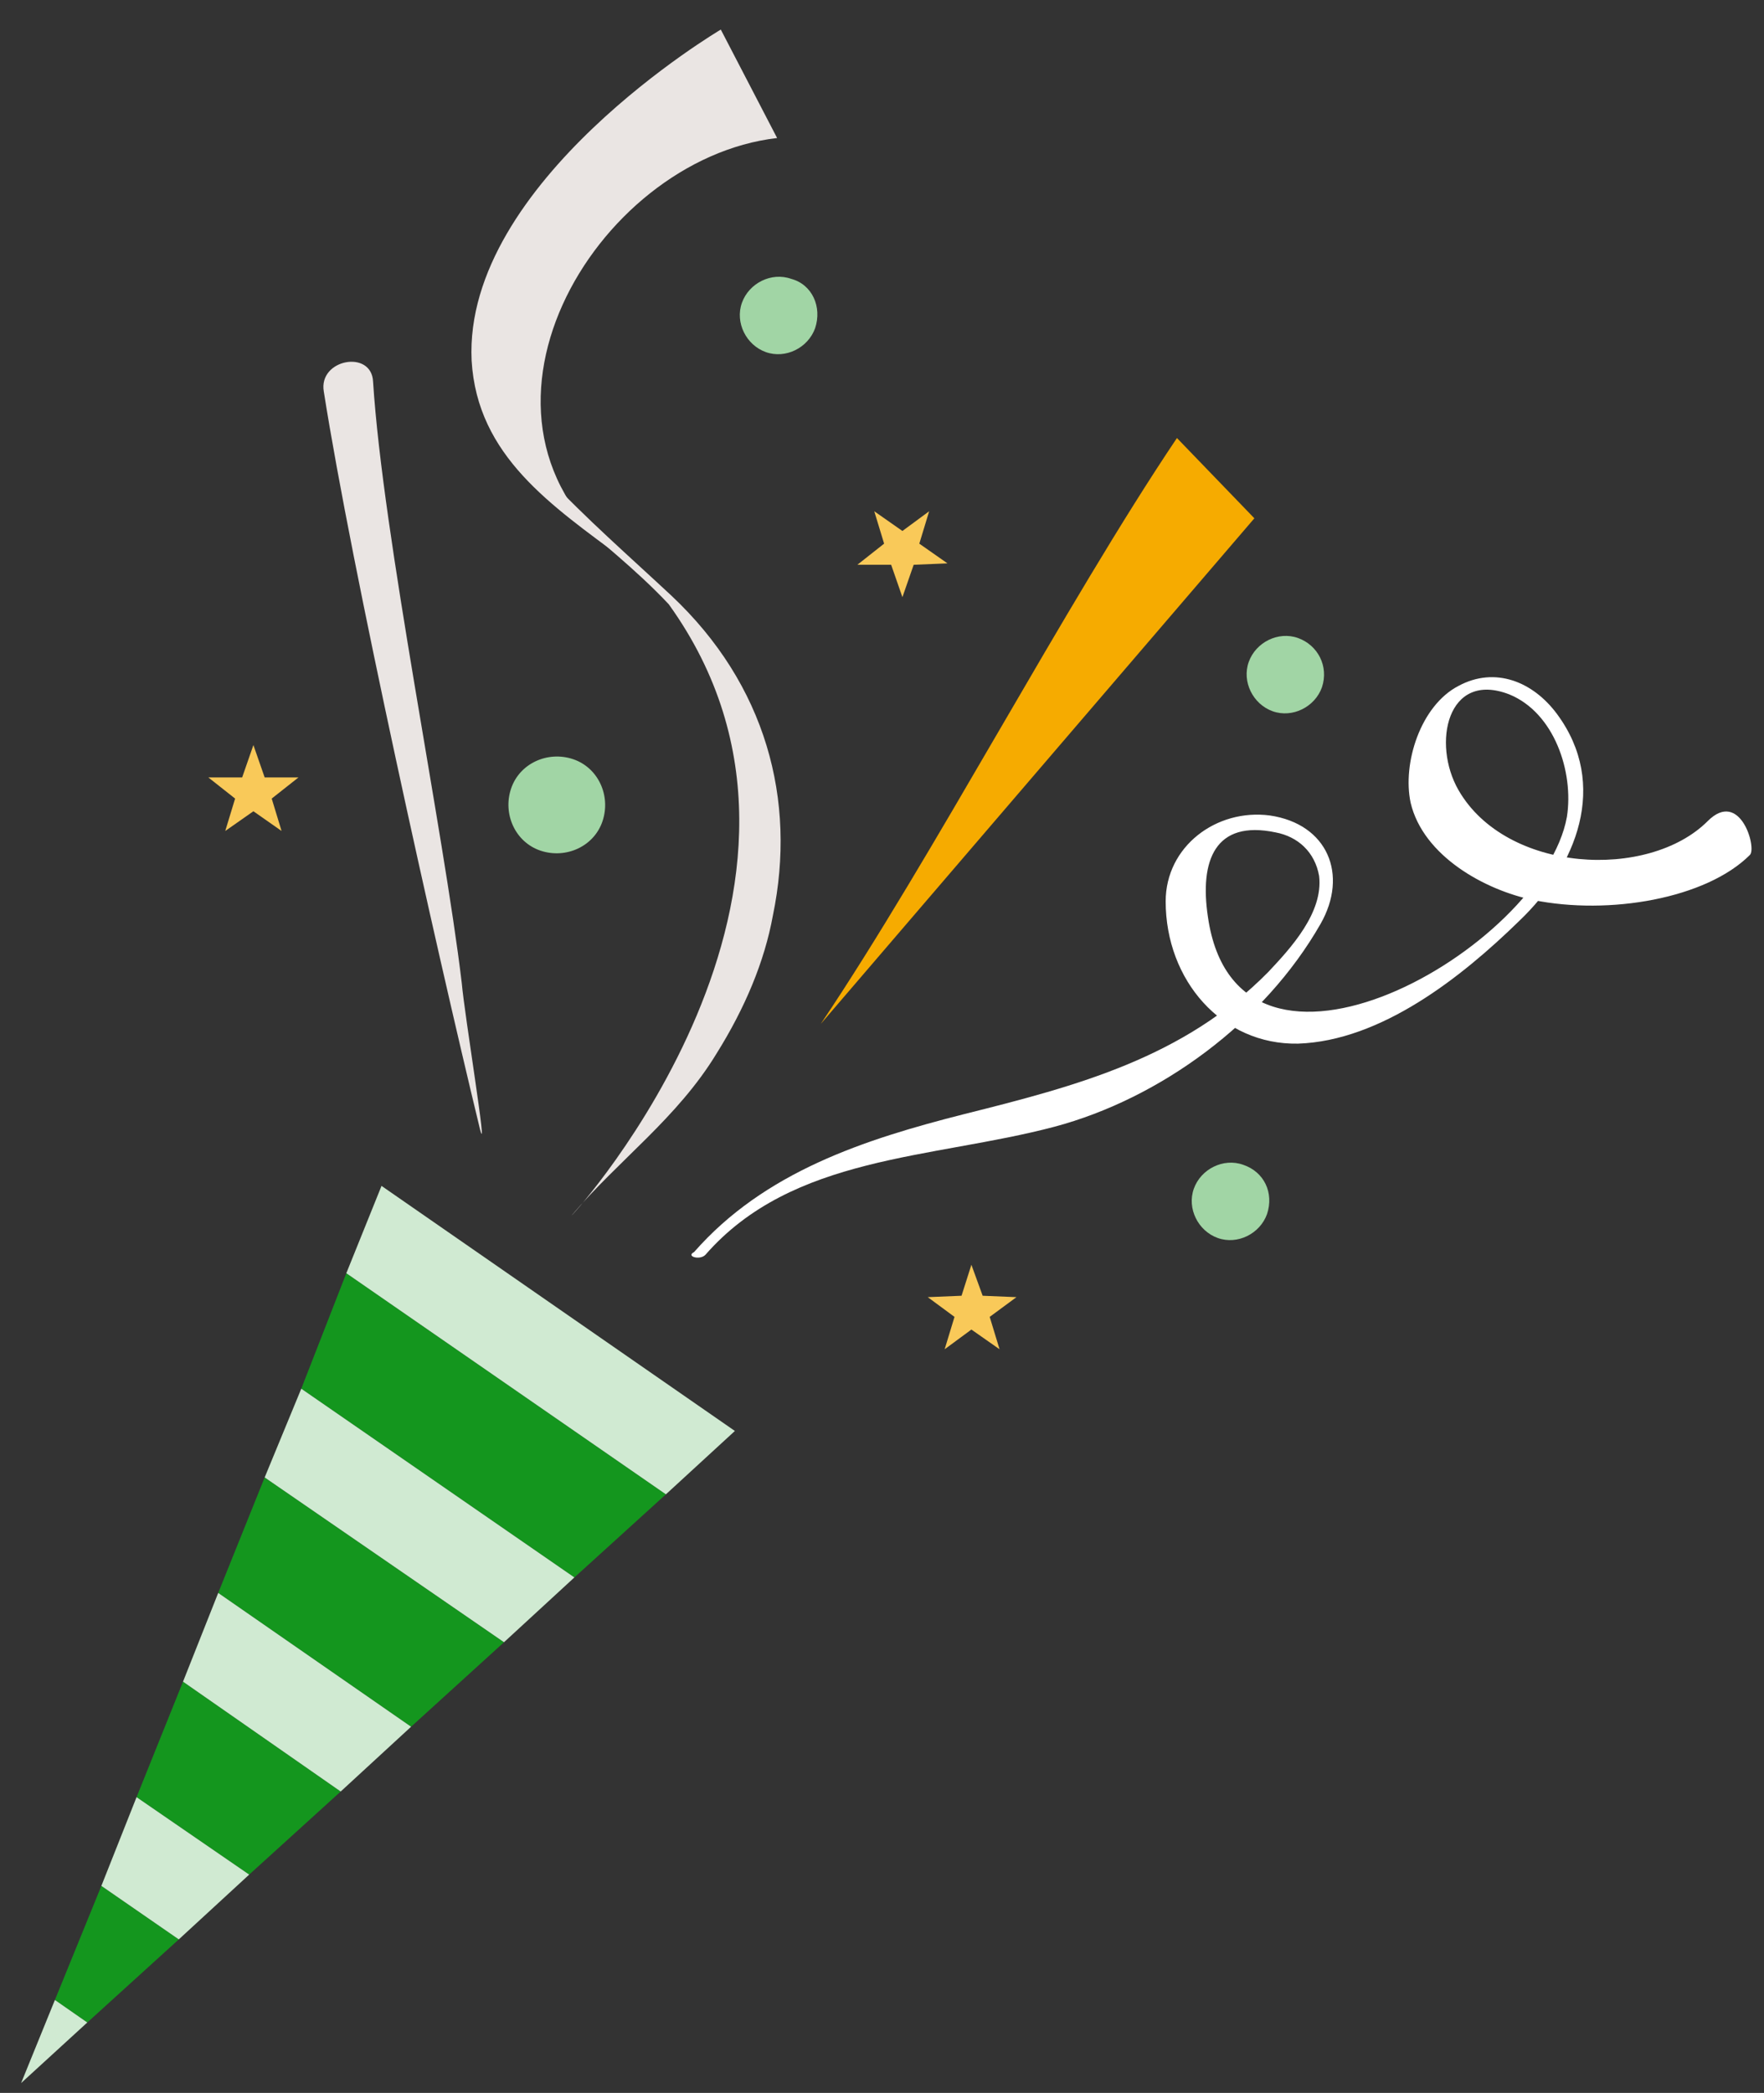 <?xml version="1.0" encoding="utf-8"?>
<!-- Generator: Adobe Illustrator 26.2.1, SVG Export Plug-In . SVG Version: 6.00 Build 0)  -->
<svg version="1.1" id="レイヤー_1" xmlns="http://www.w3.org/2000/svg" xmlns:xlink="http://www.w3.org/1999/xlink" x="0px"
	 y="0px" width="125.3px" height="148.6px" viewBox="0 0 125.3 148.6" style="enable-background:new 0 0 125.3 148.6;"
	 xml:space="preserve">
<rect x="0" y="0" width="125.3" height="148.6" fill="#333333" stroke="none"/>
<style type="text/css">
	.st0{fill:#14961E;}
	.st1{fill:#D0EAD2;}
	.st2{fill:#EAE5E3;}
	.st3{fill:#FFFFFF;}
	.st4{fill:#F6AB00;}
	.st5{fill:#F9C959;}
	.st6{fill:#A1D5A5;}
</style>
<g>
	<g>
		<g>
			<polygon class="st0" points="29.2,122.6 15.5,113.1 18.8,104.9 35.8,116.6 			"/>
			<polygon class="st0" points="6.2,143.6 3.9,142 7.2,133.9 12.7,137.7 			"/>
			<polygon class="st0" points="17.7,133.1 9.7,127.6 13,119.4 24.2,127.2 			"/>
			<polygon class="st0" points="21.4,98.6 24.6,90.4 47.3,106.1 40.8,112 			"/>
			<polygon class="st1" points="27.1,84.2 52.2,101.6 47.3,106.1 24.6,90.4 			"/>
			<polygon class="st1" points="35.8,116.6 18.8,104.9 21.4,98.6 40.8,112 			"/>
			<polygon class="st1" points="24.2,127.2 13,119.4 15.5,113.1 29.2,122.6 			"/>
			<polygon class="st1" points="12.7,137.7 7.2,133.9 9.7,127.6 17.7,133.1 			"/>
			<polygon class="st1" points="1.5,147.9 3.9,142 6.2,143.6 			"/>
		</g>
	</g>
	<g>
		<path class="st2" d="M54.9,65c1.7-8.2-0.5-16.4-7.2-22.7c-3-2.8-6.1-5.5-8.9-8.5c-0.3-0.3-1.9-2.9-1.9-3.5
			c0.3,4.9,5.7,7.4,10.6,12.6c14.4,20-6.8,43.4-6.9,43.4c3.4-4,7.5-6.9,10.3-11.5C52.9,71.6,54.3,68.3,54.9,65z"/>
		<path class="st2" d="M55.2,9.8l-4-7.7c0,0-18.3,10.8-17.7,23.5c0.4,6.8,5.7,10.3,10.8,14.1C31.2,29.9,42.2,11.3,55.2,9.8z"/>
	</g>
	<g>
		<path class="st3" d="M50.1,89.1c6.2-7.1,16.1-6.8,24.8-9.1c7.5-2,14.9-7.4,18.9-14.4c2-3.5,0.5-7.1-3.6-7.7
			c-3.8-0.5-7.4,2.2-7.4,6.1c0,5.6,4,10.2,9.4,10.1c5.9-0.2,11.6-4.7,15.7-8.7c4.1-3.9,6.4-9.7,2.7-14.7c-1.7-2.3-4.4-3.4-7-2
			c-2.7,1.4-4,5.5-3.4,8.3c0.9,3.8,5.3,6.2,8.7,6.9c5.4,1.1,12.3-0.1,15.4-3.2c0.5-0.5-0.7-4.7-3-2.4c-4.2,4.2-14.3,3.7-17.7-2.2
			c-1.9-3.3-0.8-8.5,3.6-6.8c3.2,1.3,4.6,5.5,4.1,8.7c-1.7,9.4-23.4,21.7-25.5,7.1c-0.6-4,0.5-6.9,4.8-6c1.6,0.3,2.8,1.4,3.1,3.1
			c0.3,2.6-2,5.1-3.6,6.8c-6,6.1-13.6,8.1-21.6,10.1c-7.1,1.8-14.2,4.1-19.2,9.8C48.7,89.2,49.7,89.5,50.1,89.1L50.1,89.1z"/>
	</g>
	<g>
		<path class="st2" d="M32.8,69.8c-1.3-10.9-5.6-31.7-6.3-42.7c-0.1-2.3-3.9-1.6-3.5,0.7c2,12.7,7.9,39.2,11.1,52.4
			C34.7,82.4,33,72.1,32.8,69.8L32.8,69.8z"/>
	</g>
	<g>
		<path class="st4" d="M58.3,72.7c8-11.9,17.3-29.7,25.3-41.6l5.5,5.7L58.3,72.7z"/>
	</g>
	<polygon class="st5" points="67.8,93.5 65.9,92.1 68.3,92 69,89.8 69.8,92 72.2,92.1 70.3,93.5 71,95.8 69,94.4 67.1,95.8 	"/>
	<polygon class="st5" points="16.7,56.7 14.8,55.2 17.2,55.2 18,52.9 18.8,55.2 21.2,55.2 19.3,56.7 20,59 18,57.6 16,59 	"/>
	<polygon class="st5" points="62.8,38.6 62.1,36.3 64.1,37.7 66,36.3 65.3,38.6 67.3,40 64.9,40.1 64.1,42.4 63.3,40.1 60.9,40.1 	
		"/>
	<path class="st6" d="M90,86.2c-0.5,1.4-2.1,2.2-3.5,1.7c-1.4-0.5-2.2-2.1-1.7-3.5c0.5-1.4,2.1-2.2,3.5-1.7
		C89.8,83.2,90.5,84.7,90,86.2z"/>
	<path class="st6" d="M57.9,23.3c-0.5,1.4-2.1,2.2-3.5,1.7c-1.4-0.5-2.2-2.1-1.7-3.5c0.5-1.4,2.1-2.2,3.5-1.7
		C57.7,20.2,58.4,21.8,57.9,23.3z"/>
	<path class="st6" d="M93.9,48.8c-0.5,1.4-2.1,2.2-3.5,1.7c-1.4-0.5-2.2-2.1-1.7-3.5c0.5-1.4,2.1-2.2,3.5-1.7
		C93.6,45.8,94.4,47.3,93.9,48.8z"/>
	<path class="st6" d="M42.8,58.3c-0.6,1.8-2.6,2.7-4.4,2.1c-1.8-0.6-2.7-2.6-2.1-4.4c0.6-1.8,2.6-2.7,4.4-2.1
		C42.5,54.5,43.4,56.5,42.8,58.3z"/>
</g>
</svg>
